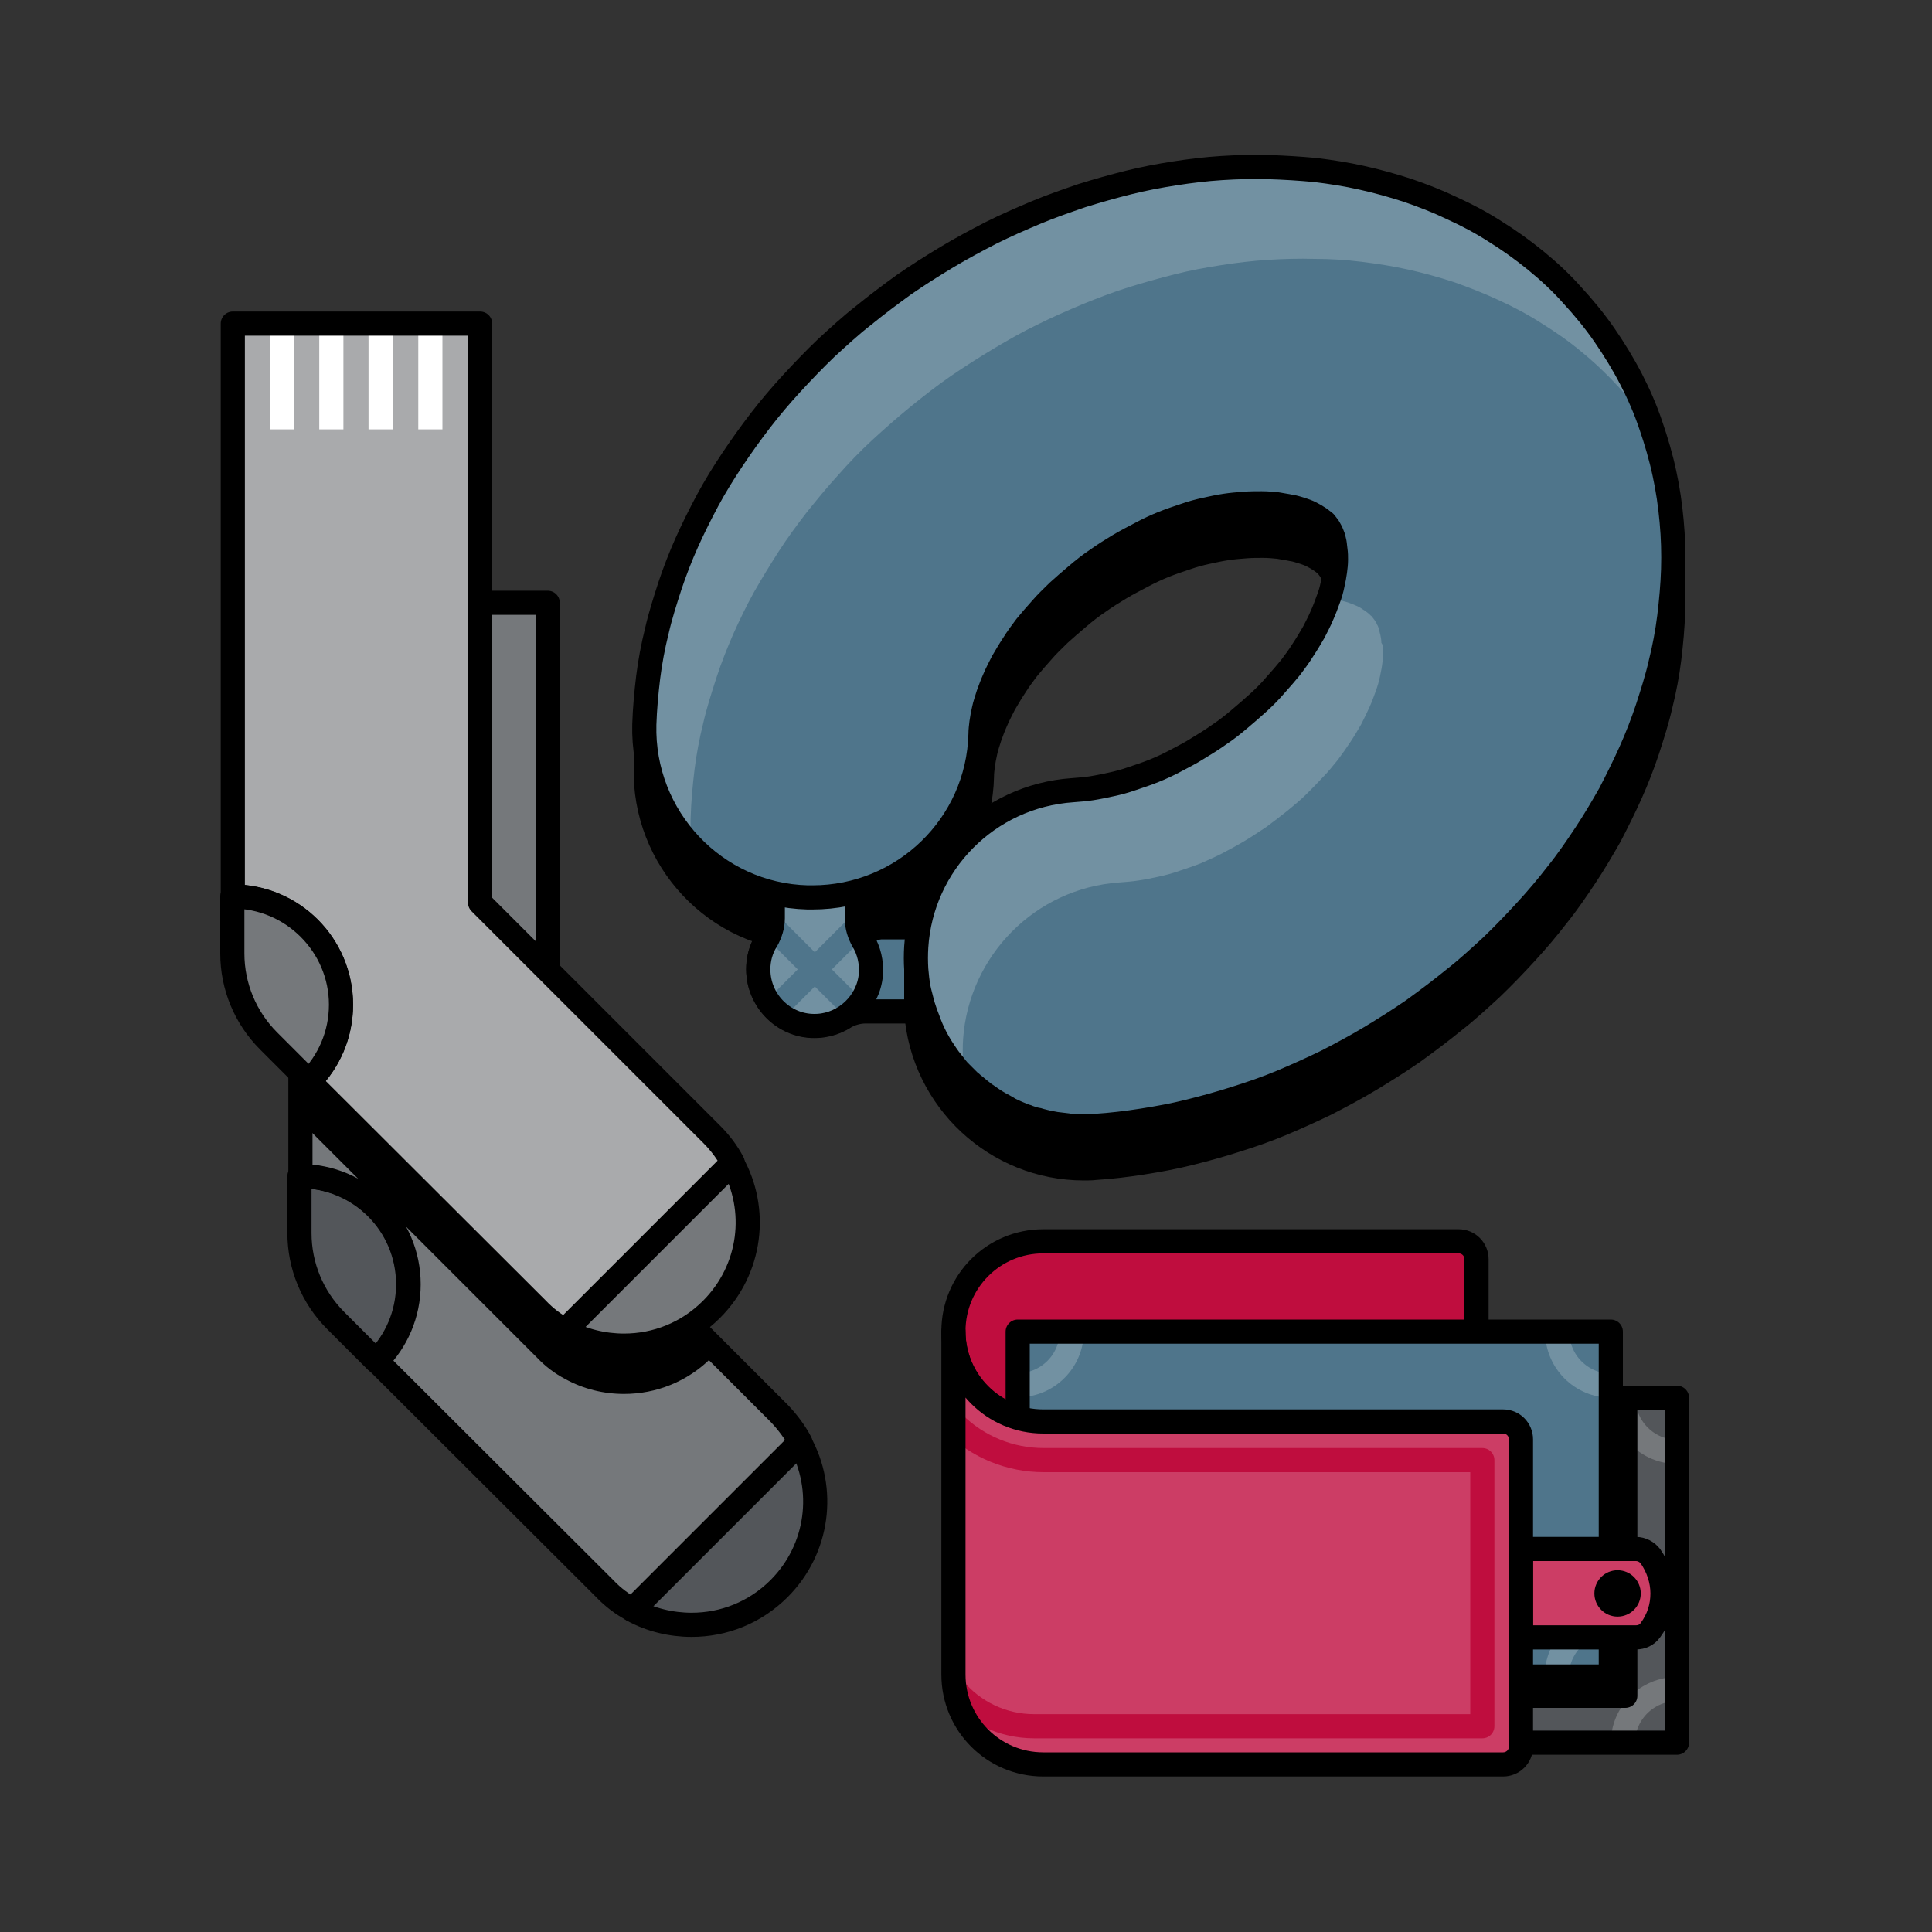 <?xml version="1.0" encoding="utf-8"?>
<!-- Generator: Adobe Illustrator 24.3.0, SVG Export Plug-In . SVG Version: 6.00 Build 0)  -->
<svg version="1.1" id="Layer_1" xmlns="http://www.w3.org/2000/svg" xmlns:xlink="http://www.w3.org/1999/xlink" x="0px" y="0px"
	 viewBox="0 0 400 400" style="enable-background:new 0 0 400 400;" xml:space="preserve">
<rect x="0" y="0" width="400" height="400" fill="#333333" stroke="none"/>
<style type="text/css">
	.st0{fill:#53565A;}
	.st1{stroke:#000000;stroke-width:5;stroke-linejoin:round;stroke-miterlimit:10;}
	.st2{fill:#53565A;stroke:#000000;stroke-width:5;stroke-linejoin:round;stroke-miterlimit:10;}
	.st3{fill:#FFFFFF;stroke:#000000;stroke-width:5;stroke-linejoin:round;stroke-miterlimit:10;}
	.st4{fill:#4F758B;}
	.st5{fill:none;stroke:#000000;stroke-width:5;stroke-linejoin:round;stroke-miterlimit:10;}
	.st6{fill:#7291A2;}
	.st7{fill:#FFFFFF;}
	.st8{clip-path:url(#SVGID_4_);}
	.st9{fill:none;stroke:#4F758B;stroke-width:5;stroke-linejoin:round;stroke-miterlimit:10;}
	.st10{clip-path:url(#SVGID_6_);}
	.st11{fill:none;stroke:#FFFFFF;stroke-width:5;stroke-linejoin:round;stroke-miterlimit:10;}
	.st12{opacity:0.75;fill:#4F758B;}
	.st13{opacity:0.75;fill:#53565A;}
	.st14{fill:none;stroke:#A9AAAC;stroke-width:5;stroke-linejoin:round;stroke-miterlimit:10;}
	.st15{fill:#CC3D65;}
	.st16{fill:#BF0D3E;}
	.st17{fill:#75787B;}
	.st18{fill:#A9AAAC;}
	.st19{fill:#4F758B;stroke:#000000;stroke-width:5;stroke-linejoin:round;stroke-miterlimit:10;}
	.st20{fill:#BF0D3E;stroke:#000000;stroke-width:5;stroke-linejoin:round;stroke-miterlimit:10;}
	.st21{opacity:0.8;}
	.st22{opacity:0.8;fill:#75787B;}
	.st23{fill:none;}
	.st24{opacity:0.8;fill:#BF0D3E;}
	.st25{fill:none;stroke:#75787B;stroke-width:5;stroke-linejoin:round;stroke-miterlimit:10;}
	.st26{fill:none;stroke:#7291A2;stroke-width:5;stroke-linejoin:round;stroke-miterlimit:10;}
	.st27{fill:none;stroke:#BF0D3E;stroke-width:5;stroke-linejoin:round;stroke-miterlimit:10;}
</style>
<path class="st0" d="M84.5,265.9c0,6.2-2.5,11.8-6.6,15.9l-8.4-8.4c-4.8-4.8-7.5-11.3-7.5-18.1v-11.8
	C74.5,243.5,84.5,253.5,84.5,265.9z"/>
<g>
	<path class="st20" d="M305.7,275.7v-15c0-2-1.6-3.7-3.7-3.7h-86c-10.3,0-18.6,8.3-18.6,18.6v0c0,10.3,8.3,18.6,18.6,18.6h89.7"/>
	<polyline class="st0" points="333.5,289.4 347.2,289.4 347.2,360.8 273.6,360.8 	"/>
	<path class="st25" d="M336.1,289.4c0,6.2,5,11.2,11.2,11.2"/>
	<path class="st25" d="M347.2,349.7c-6.2,0-11.2,5-11.2,11.2"/>
	<polyline class="st5" points="333.5,289.4 347.2,289.4 347.2,360.8 273.6,360.8 	"/>
	<polyline class="st4" points="314.9,347.1 333.5,347.1 333.5,275.7 210.7,275.7 210.7,293.5 	"/>
	<path class="st26" d="M210.7,286.8c6.2,0,11.2-5,11.2-11.2"/>
	<path class="st26" d="M322.4,275.7c0,6.2,5,11.2,11.2,11.2"/>
	<path class="st26" d="M333.5,335.9c-6.2,0-11.2,5-11.2,11.2"/>
	<polyline class="st5" points="314.9,347.1 333.5,347.1 333.5,275.7 210.7,275.7 210.7,293.5 	"/>
	<polyline class="st5" points="314.9,351.1 336.5,351.1 336.5,289.4 	"/>
	<g>
		<path class="st15" d="M344.2,329.9c0,2.7-0.8,5.3-2.5,7.6c-0.7,1-1.8,1.5-3,1.5h-23.8v-18.3h23.8c1.2,0,2.3,0.6,3,1.5
			C343.3,324.5,344.2,327.2,344.2,329.9z"/>
	</g>
	<g>
		<path class="st5" d="M344.2,329.9c0,2.7-0.8,5.3-2.5,7.6c-0.7,1-1.8,1.5-3,1.5h-23.8v-18.3h23.8c1.2,0,2.3,0.6,3,1.5
			C343.3,324.5,344.2,327.2,344.2,329.9z"/>
	</g>
	<circle cx="334.9" cy="329.9" r="4.8"/>
	<g>
		<path class="st15" d="M197.4,346.7c0,10.3,8.3,18.6,18.6,18.6h95.2c2,0,3.7-1.6,3.7-3.7V298c0-2-1.6-3.7-3.7-3.7h-95.2
			c-10.3,0-18.6-8.3-18.6-18.6V346.7z"/>
	</g>
	<g>
		<path class="st27" d="M197.4,349.5c4.1,5,10.2,7.9,16.7,7.9h92.8v-55.1h-90.8c-7,0-13.6-2.7-18.6-7.6"/>
	</g>
	<g>
		<path class="st5" d="M197.4,346.7c0,10.3,8.3,18.6,18.6,18.6h95.2c2,0,3.7-1.6,3.7-3.7V298c0-2-1.6-3.7-3.7-3.7h-95.2
			c-10.3,0-18.6-8.3-18.6-18.6V346.7z"/>
	</g>
</g>
<g>
	<g>
		<path class="st4" d="M194.7,192v17.4h-15.5c-1.6,0-3.2,0.5-4.6,1.3c-2,1.2-4.4,1.8-7,1.6c-5.7-0.5-10.3-5.3-10.6-11
			c-0.4-6.7,5-12.3,11.7-12.3c2.2,0,4.3,0.6,6,1.7c1.4,0.8,3,1.3,4.6,1.3H194.7z"/>
	</g>
	<g>
		<path class="st5" d="M194.7,192v17.4h-15.5c-1.6,0-3.2,0.5-4.6,1.3c-2,1.2-4.4,1.8-7,1.6c-5.7-0.5-10.3-5.3-10.6-11
			c-0.4-6.7,5-12.3,11.7-12.3c2.2,0,4.3,0.6,6,1.7c1.4,0.8,3,1.3,4.6,1.3H194.7z"/>
	</g>
	<path class="st1" d="M276.9,115.9c0,0.8-0.1,1.6-0.2,2.4c-0.1,0.6-0.2,1.2-0.3,1.9c0-0.1-0.1-0.2-0.1-0.3c-0.1-0.3-0.3-0.7-0.4-1
		c-0.2-0.3-0.3-0.6-0.5-0.9c-0.2-0.3-0.4-0.5-0.6-0.8c-0.2-0.3-0.5-0.5-0.8-0.7c-0.3-0.3-0.7-0.5-1-0.7c-0.4-0.3-0.9-0.5-1.4-0.8
		c-0.6-0.3-1.2-0.5-1.8-0.7c-0.7-0.2-1.5-0.5-2.3-0.6c-0.9-0.2-1.8-0.3-2.8-0.5c-1-0.1-2.1-0.2-3.2-0.2c-1.1,0-2.4,0-3.6,0.1
		c-1.3,0.1-2.6,0.2-3.9,0.4c-1.4,0.2-2.7,0.5-4.1,0.8c-1.4,0.3-2.9,0.7-4.3,1.2c-1.5,0.5-3,1-4.5,1.6c-1.5,0.6-3,1.3-4.5,2.1
		c-1.5,0.8-3.1,1.6-4.6,2.5c-1.5,0.9-3.1,1.9-4.5,2.9c-1.5,1-2.9,2.1-4.3,3.3c-1.3,1.1-2.7,2.3-3.9,3.4c-1.2,1.2-2.4,2.3-3.5,3.6
		c-1.1,1.2-2.1,2.4-3.1,3.6c-0.9,1.2-1.8,2.4-2.6,3.7c-0.8,1.2-1.5,2.4-2.2,3.6c-0.6,1.2-1.2,2.3-1.7,3.5c-0.5,1.1-0.9,2.2-1.3,3.3
		c-0.3,1-0.7,2.1-0.9,3.1c-0.2,0.9-0.4,1.9-0.5,2.7c-0.1,0.8-0.2,1.6-0.2,2.4c-0.1,4.5-1.1,8.8-2.8,12.7c-3.3,3.2-6,7-7.8,11.3
		c-6.3,6.1-14.8,9.8-24.2,9.8c-0.3,0-0.7,0-1,0c-19.2-0.5-34.3-16.6-33.8-35.8v-6.6c0.6,18.3,15.3,33.2,33.8,33.7c0.3,0,0.7,0,1,0
		c18.8,0,34.2-14.9,34.8-33.8c0-0.8,0.1-1.6,0.2-2.4c0.1-0.9,0.3-1.8,0.5-2.7c0.2-1,0.5-2,0.9-3.1c0.4-1.1,0.8-2.2,1.3-3.3
		c0.5-1.2,1.1-2.3,1.7-3.5c0.7-1.2,1.4-2.4,2.2-3.6c0.8-1.2,1.7-2.5,2.6-3.7c1-1.2,2-2.5,3.1-3.6c1.1-1.2,2.3-2.4,3.5-3.6
		c1.2-1.2,2.5-2.3,3.9-3.4c1.4-1.1,2.8-2.2,4.3-3.3c1.5-1,3-2,4.5-2.9c1.5-0.9,3-1.7,4.6-2.5c1.5-0.7,3-1.4,4.5-2.1
		c1.5-0.6,3-1.2,4.5-1.6c1.4-0.5,2.9-0.9,4.3-1.2c1.4-0.3,2.8-0.6,4.1-0.8c1.3-0.2,2.6-0.3,3.9-0.4c1.2-0.1,2.4-0.1,3.6-0.1
		c1.1,0,2.2,0.1,3.2,0.2c1,0.1,1.9,0.3,2.8,0.5c0.8,0.2,1.6,0.4,2.3,0.6c0.7,0.2,1.3,0.5,1.8,0.7c0.5,0.2,1,0.5,1.4,0.8
		c0.4,0.2,0.7,0.5,1,0.7c0.3,0.2,0.5,0.5,0.8,0.7c0.2,0.3,0.4,0.5,0.6,0.8c0.2,0.3,0.4,0.6,0.5,0.9c0.2,0.3,0.3,0.6,0.4,1
		c0.1,0.4,0.3,0.8,0.3,1.2c0.1,0.5,0.2,1,0.2,1.6C276.9,114.6,276.9,115.2,276.9,115.9z"/>
	<path class="st1" d="M346.4,117.9v8.7c-0.1,3.2-0.4,6.5-0.8,9.8c-0.4,3.2-1,6.4-1.8,9.6c-0.7,3.1-1.7,6.2-2.7,9.3
		c-1,3-2.2,6.1-3.5,9c-1.3,2.9-2.8,5.9-4.3,8.8c-1.6,2.8-3.3,5.7-5.1,8.4c-1.8,2.7-3.7,5.5-5.8,8.1c-2,2.6-4.2,5.2-6.5,7.7
		c-2.3,2.5-4.7,5-7.1,7.3c-2.5,2.3-5.1,4.7-7.8,6.8c-2.7,2.2-5.5,4.3-8.4,6.4c-2.9,2-5.9,3.9-8.9,5.7c-3,1.8-6,3.4-9.1,5
		c-3.1,1.5-6.2,2.9-9.3,4.2c-3.1,1.3-6.3,2.4-9.5,3.4c-3.1,1-6.4,1.9-9.6,2.7c-3.2,0.8-6.5,1.4-9.7,1.9c-3.2,0.5-6.5,0.9-9.7,1.1
		c-0.8,0.1-1.6,0.1-2.4,0.1c-18.1,0-33.4-14.1-34.7-32.4v-8.7c0,0.7,0.1,1.3,0.2,2c0.1,0.8,0.2,1.6,0.4,2.4c0.1,0.3,0.1,0.5,0.2,0.8
		c0.2,0.8,0.4,1.5,0.6,2.3c0.3,1.1,0.7,2.1,1.1,3.1c0.1,0.3,0.2,0.5,0.3,0.8c1,2.3,2.2,4.4,3.5,6.4l0.5,0.7c0.5,0.7,1,1.3,1.5,1.9
		c0.2,0.2,0.3,0.4,0.5,0.6c0.1,0.2,0.3,0.3,0.5,0.5c0.6,0.6,1.2,1.2,1.8,1.8c0.2,0.2,0.4,0.4,0.6,0.5c0.6,0.6,1.3,1.1,2,1.6
		c0.4,0.3,0.7,0.6,1.1,0.8c1.1,0.8,2.2,1.5,3.4,2.1c0.2,0.1,0.5,0.3,0.7,0.4c0.2,0.1,0.5,0.2,0.7,0.4c1,0.5,2,0.9,3,1.3
		c0.2,0.1,0.4,0.2,0.6,0.2c0.3,0.1,0.6,0.2,0.9,0.3c0.2,0.1,0.5,0.2,0.7,0.2c0.3,0.1,0.6,0.2,0.9,0.2c0.3,0.1,0.5,0.1,0.8,0.2
		c0.3,0.1,0.5,0.1,0.8,0.2c0.5,0.1,1.1,0.2,1.6,0.3c0.8,0.1,1.6,0.3,2.5,0.3c0.3,0,0.6,0.1,0.8,0.1c0,0,0.1,0,0.1,0
		c0.5,0,1,0.1,1.5,0.1c0.3,0,0.6,0,0.9,0c0.8,0,1.6,0,2.4-0.1c3.2-0.2,6.5-0.6,9.7-1.1c3.2-0.5,6.4-1.1,9.7-1.9
		c3.2-0.8,6.4-1.7,9.6-2.7c3.1-1,6.3-2.2,9.5-3.4c3.1-1.3,6.2-2.7,9.3-4.2c3.1-1.5,6.1-3.2,9.1-5c3-1.8,6-3.7,8.9-5.7
		c2.9-2,5.7-4.2,8.4-6.4c2.7-2.2,5.3-4.5,7.8-6.8c2.5-2.3,4.9-4.8,7.1-7.3c2.3-2.5,4.4-5.1,6.5-7.7c2-2.6,4-5.3,5.8-8.1
		c1.8-2.7,3.5-5.6,5.1-8.4c1.6-2.9,3-5.8,4.3-8.8c1.3-3,2.5-6,3.5-9c1.1-3.1,2-6.2,2.7-9.3c0.8-3.2,1.4-6.4,1.8-9.6
		C346.1,124.4,346.4,121.1,346.4,117.9z"/>
	<path class="st3" d="M191.2,208.2c-0.2-0.7-0.4-1.5-0.6-2.3c-0.1-0.3-0.1-0.5-0.2-0.8"/>
	<g>
		<path class="st6" d="M160,174.7h17.4v15.5c0,1.6,0.5,3.2,1.3,4.6c1.2,2,1.8,4.4,1.6,7c-0.5,5.7-5.3,10.3-11,10.6
			c-6.7,0.4-12.3-5-12.3-11.7c0-2.2,0.6-4.3,1.7-6c0.8-1.4,1.3-3,1.3-4.6V174.7z"/>
	</g>
	<line class="st9" x1="176.8" y1="208.8" x2="160.6" y2="192.6"/>
	<line class="st9" x1="176.8" y1="192.6" x2="160.6" y2="208.8"/>
	<g>
		<path class="st5" d="M160,174.7h17.4v15.5c0,1.6,0.5,3.2,1.3,4.6c1.2,2,1.8,4.4,1.6,7c-0.5,5.7-5.3,10.3-11,10.6
			c-6.7,0.4-12.3-5-12.3-11.7c0-2.2,0.6-4.3,1.7-6c0.8-1.4,1.3-3,1.3-4.6V174.7z"/>
	</g>
	<g>
		<path class="st4" d="M346.4,117.9c-0.1,3.2-0.4,6.5-0.8,9.8c-0.4,3.2-1,6.4-1.8,9.6c-0.7,3.1-1.7,6.2-2.7,9.3c-1,3-2.2,6.1-3.5,9
			c-1.3,2.9-2.8,5.9-4.3,8.8c-1.6,2.8-3.3,5.7-5.1,8.4c-1.8,2.7-3.7,5.5-5.8,8.1c-2,2.6-4.2,5.2-6.5,7.7c-2.3,2.5-4.7,5-7.1,7.3
			c-2.5,2.3-5.1,4.7-7.8,6.8c-2.7,2.2-5.5,4.3-8.4,6.4c-2.9,2-5.9,3.9-8.9,5.7c-3,1.8-6,3.4-9.1,5c-3.1,1.5-6.2,2.9-9.3,4.2
			c-3.1,1.3-6.3,2.4-9.5,3.4c-3.1,1-6.4,1.9-9.6,2.7c-3.2,0.8-6.5,1.4-9.7,1.9c-3.2,0.5-6.5,0.9-9.7,1.1c-0.8,0.1-1.6,0.1-2.4,0.1
			c-0.3,0-0.6,0-0.9,0c-0.5,0-1,0-1.5-0.1c0,0-0.1,0-0.1,0c-0.3,0-0.6,0-0.8-0.1c-0.8-0.1-1.7-0.2-2.5-0.3c-0.5-0.1-1.1-0.2-1.6-0.3
			c-0.3-0.1-0.5-0.1-0.8-0.2c-0.3-0.1-0.5-0.1-0.8-0.2c-0.3-0.1-0.6-0.2-0.9-0.2c-0.2-0.1-0.5-0.1-0.7-0.2c-0.3-0.1-0.6-0.2-0.9-0.3
			c-0.2-0.1-0.4-0.2-0.6-0.2c-1-0.4-2-0.8-3-1.3c-0.2-0.1-0.5-0.2-0.7-0.4c-0.2-0.1-0.5-0.3-0.7-0.4c-1.2-0.6-2.3-1.3-3.4-2.1
			c-0.4-0.3-0.8-0.5-1.1-0.8c-0.7-0.5-1.3-1.1-2-1.6c-0.2-0.2-0.4-0.4-0.6-0.5c-0.6-0.6-1.2-1.2-1.8-1.8c-0.2-0.2-0.3-0.3-0.5-0.5
			c-0.2-0.2-0.3-0.4-0.5-0.6c-0.5-0.6-1-1.3-1.5-1.9l-0.5-0.7c-1.4-2-2.6-4.1-3.5-6.4c-0.1-0.3-0.2-0.5-0.3-0.8
			c-0.4-1-0.8-2.1-1.1-3.1c-0.2-0.7-0.4-1.5-0.6-2.3c-0.1-0.3-0.1-0.5-0.2-0.8c-0.2-0.8-0.3-1.6-0.4-2.4c-0.1-0.7-0.1-1.3-0.2-2
			c-0.1-1.6-0.1-3.1,0-4.7c1.1-17.1,14.7-31.2,32.4-32.4c1.3-0.1,2.6-0.2,3.9-0.4c1.3-0.2,2.7-0.5,4.1-0.8c1.4-0.3,2.9-0.7,4.3-1.2
			c1.5-0.5,3-1,4.5-1.6c1.5-0.6,3-1.3,4.5-2.1c1.5-0.8,3.1-1.6,4.5-2.5c1.5-0.9,3.1-1.9,4.5-2.9c1.5-1,2.9-2.1,4.3-3.3
			c1.3-1.1,2.7-2.3,3.9-3.4c1.2-1.1,2.4-2.3,3.5-3.6c1.1-1.2,2.1-2.4,3.1-3.6c0.9-1.2,1.8-2.4,2.6-3.7c0.8-1.2,1.5-2.4,2.2-3.6
			c0.6-1.2,1.2-2.3,1.7-3.5c0.5-1.1,0.9-2.2,1.3-3.3c0.4-1,0.7-2.1,0.9-3.1c0.2-0.9,0.4-1.9,0.5-2.7c0.1-0.8,0.2-1.6,0.2-2.4
			c0-0.7,0-1.3-0.1-2c-0.1-0.6-0.1-1.1-0.2-1.6c-0.1-0.4-0.2-0.9-0.3-1.2c-0.1-0.3-0.3-0.7-0.4-1c-0.2-0.3-0.3-0.6-0.5-0.9
			c-0.2-0.3-0.4-0.5-0.6-0.8c-0.2-0.3-0.5-0.5-0.8-0.7c-0.3-0.3-0.7-0.5-1-0.7c-0.4-0.3-0.9-0.5-1.4-0.8c-0.6-0.3-1.2-0.5-1.8-0.7
			c-0.7-0.2-1.5-0.5-2.3-0.6c-0.9-0.2-1.8-0.3-2.8-0.5c-1-0.1-2.1-0.2-3.2-0.2c-1.1,0-2.4,0-3.6,0.1c-1.3,0.1-2.6,0.2-3.9,0.4
			c-1.4,0.2-2.7,0.5-4.1,0.8c-1.4,0.3-2.9,0.7-4.3,1.2c-1.5,0.5-3,1-4.5,1.6c-1.5,0.6-3,1.3-4.5,2.1c-1.5,0.8-3.1,1.6-4.6,2.5
			c-1.5,0.9-3.1,1.9-4.5,2.9c-1.5,1-2.9,2.1-4.3,3.3c-1.3,1.1-2.7,2.3-3.9,3.4c-1.2,1.2-2.4,2.3-3.5,3.6c-1.1,1.2-2.1,2.4-3.1,3.6
			c-0.9,1.2-1.8,2.4-2.6,3.7c-0.8,1.2-1.5,2.4-2.2,3.6c-0.6,1.2-1.2,2.3-1.7,3.5c-0.5,1.1-0.9,2.2-1.3,3.3c-0.3,1-0.7,2.1-0.9,3.1
			c-0.2,0.9-0.4,1.9-0.5,2.7c-0.1,0.8-0.2,1.6-0.2,2.4c-0.5,18.9-16,33.8-34.8,33.8c-0.3,0-0.7,0-1,0c-19.2-0.5-34.3-16.6-33.8-35.8
			c0.1-3.2,0.4-6.5,0.8-9.8c0.4-3.2,1-6.4,1.8-9.6c0.7-3.1,1.7-6.2,2.7-9.3c1-3,2.2-6.1,3.5-9c1.3-2.9,2.8-5.9,4.3-8.7
			c1.5-2.8,3.3-5.7,5.1-8.4c1.8-2.7,3.8-5.5,5.8-8.1c2-2.6,4.2-5.2,6.5-7.7c2.3-2.5,4.7-5,7.1-7.3c2.5-2.3,5.1-4.7,7.8-6.8
			c2.7-2.2,5.5-4.3,8.4-6.4c2.9-2,5.9-3.9,8.9-5.7c3-1.8,6-3.4,9.1-5c3-1.5,6.2-2.9,9.3-4.2c3.1-1.3,6.3-2.4,9.5-3.5
			c3.2-1,6.4-1.9,9.6-2.7c3.2-0.8,6.4-1.4,9.6-1.9c3.2-0.5,6.5-0.9,9.7-1.1c3.2-0.2,6.5-0.3,9.7-0.2c3.3,0.1,6.5,0.3,9.7,0.6
			c3.3,0.4,6.5,0.9,9.6,1.6c3.2,0.7,6.4,1.6,9.5,2.6c3.2,1.1,6.3,2.3,9.2,3.7c3.1,1.4,6.1,3,8.9,4.8c2.9,1.8,5.7,3.8,8.4,6
			c2.7,2.2,5.3,4.6,7.6,7.2c2.4,2.6,4.7,5.4,6.7,8.3c2,2.9,3.9,6,5.5,9.1c1.6,3.1,3,6.3,4.1,9.6c1.1,3.2,2.1,6.6,2.8,9.9
			c0.7,3.2,1.2,6.6,1.5,10C346.4,111.2,346.5,114.6,346.4,117.9z"/>
	</g>
	<path class="st6" d="M286.4,134.9c0,0.8-0.1,1.6-0.2,2.4c-0.1,0.9-0.3,1.8-0.5,2.8c-0.2,1-0.5,2-0.9,3.1c-0.4,1.1-0.8,2.2-1.3,3.3
		c-0.5,1.1-1.1,2.3-1.7,3.5c-0.7,1.2-1.4,2.4-2.2,3.6c-0.8,1.2-1.7,2.5-2.6,3.7c-1,1.2-2,2.5-3.1,3.6c-1.1,1.2-2.3,2.4-3.5,3.6
		c-1.2,1.2-2.6,2.3-3.9,3.4c-1.4,1.1-2.8,2.2-4.3,3.3c-1.5,1-3,2-4.5,2.9c-1.5,0.9-3,1.7-4.5,2.5c-1.5,0.8-3,1.4-4.5,2.1
		c-1.5,0.6-3,1.1-4.5,1.6c-1.4,0.5-2.9,0.9-4.3,1.2c-1.4,0.3-2.8,0.6-4.2,0.8c-1.3,0.2-2.6,0.3-3.9,0.4
		c-17.6,1.2-31.2,15.3-32.4,32.4c-0.1,1.5-0.1,3.1,0,4.6c0,0.7,0.1,1.3,0.2,2c0,0.3,0.1,0.6,0.1,1c-0.2-0.2-0.4-0.4-0.6-0.6
		c-0.2-0.2-0.3-0.3-0.5-0.5c-0.2-0.2-0.3-0.4-0.5-0.6c-0.5-0.6-1-1.2-1.5-1.9l-0.5-0.6c-1.4-2-2.6-4.1-3.6-6.4
		c-0.1-0.2-0.2-0.5-0.3-0.8c-0.4-1-0.8-2.1-1.1-3.1c-0.2-0.8-0.4-1.5-0.6-2.3c-0.1-0.3-0.1-0.5-0.2-0.8c-0.2-0.8-0.3-1.6-0.4-2.4
		c-0.1-0.7-0.1-1.3-0.2-2c-0.1-1.6-0.1-3.1,0-4.6c1.1-17.1,14.7-31.2,32.4-32.4c1.2-0.1,2.6-0.2,3.9-0.4c1.4-0.2,2.7-0.5,4.2-0.8
		c1.4-0.3,2.9-0.8,4.3-1.2c1.5-0.5,3-1,4.5-1.6c1.5-0.6,3-1.3,4.5-2.1c1.5-0.8,3.1-1.6,4.5-2.5c1.5-0.9,3.1-1.9,4.5-2.9
		c1.5-1,2.9-2.1,4.3-3.3c1.3-1.1,2.7-2.3,3.9-3.4c1.2-1.2,2.4-2.4,3.5-3.6c1.1-1.2,2.1-2.4,3.1-3.6c0.9-1.2,1.8-2.4,2.6-3.7
		c0.8-1.2,1.5-2.4,2.2-3.6c0.6-1.2,1.2-2.3,1.7-3.5c0.5-1.1,0.9-2.2,1.3-3.3c0.1-0.2,0.1-0.3,0.2-0.4c0.5,0.1,0.9,0.2,1.4,0.3
		c0.8,0.2,1.6,0.4,2.3,0.6c0.6,0.2,1.3,0.5,1.8,0.7c0.5,0.2,1,0.5,1.4,0.8c0.4,0.2,0.7,0.5,1,0.7c0.3,0.2,0.5,0.5,0.8,0.7
		c0.2,0.3,0.4,0.5,0.6,0.8c0.2,0.3,0.4,0.6,0.5,0.9c0.2,0.3,0.3,0.6,0.4,1c0.1,0.4,0.2,0.8,0.3,1.2c0.1,0.5,0.2,1,0.2,1.6
		C286.4,133.6,286.4,134.3,286.4,134.9z"/>
	<path class="st6" d="M342.2,89c-0.1-0.2-0.3-0.4-0.4-0.6c-2-2.9-4.3-5.7-6.7-8.3c-2.4-2.6-4.9-5-7.6-7.2c-2.6-2.2-5.5-4.2-8.4-6
		c-2.8-1.8-5.8-3.4-8.9-4.8c-3-1.4-6.1-2.6-9.2-3.7c-3.1-1-6.3-1.9-9.5-2.6c-3.1-0.7-6.4-1.2-9.6-1.6c-3.2-0.4-6.4-0.6-9.7-0.6
		c-3.2-0.1-6.5,0-9.7,0.2c-3.2,0.2-6.5,0.6-9.7,1.1c-3.2,0.5-6.5,1.1-9.6,1.9c-3.2,0.8-6.4,1.7-9.6,2.7c-3.2,1-6.3,2.2-9.5,3.5
		c-3.1,1.3-6.3,2.7-9.3,4.2c-3.1,1.5-6.1,3.2-9.1,5c-3,1.8-6,3.7-8.9,5.7c-2.9,2-5.7,4.2-8.4,6.4c-2.7,2.2-5.3,4.5-7.8,6.8
		c-2.5,2.3-4.9,4.8-7.1,7.3c-2.3,2.5-4.4,5.1-6.5,7.7c-2,2.6-4,5.3-5.8,8.1c-1.8,2.8-3.5,5.6-5.1,8.4c-1.6,2.9-3,5.8-4.3,8.7
		c-1.3,3-2.5,6-3.5,9.1c-1,3.1-2,6.2-2.7,9.3c-0.8,3.2-1.4,6.4-1.8,9.6c-0.4,3.3-0.7,6.6-0.8,9.8c-0.1,2.1,0.1,4.2,0.4,6.3
		c-6.4-6.5-10.2-15.5-9.9-25.3c0.1-3.2,0.4-6.5,0.8-9.8c0.4-3.2,1-6.4,1.8-9.6c0.8-3.1,1.7-6.2,2.7-9.3c1-3,2.2-6.1,3.5-9.1
		c1.3-2.9,2.8-5.9,4.3-8.7c1.5-2.8,3.2-5.7,5.1-8.4c1.8-2.8,3.8-5.5,5.8-8.1c2-2.6,4.2-5.2,6.5-7.7c2.3-2.5,4.7-5,7.1-7.3
		c2.5-2.4,5.1-4.7,7.8-6.8c2.7-2.2,5.5-4.4,8.4-6.4c2.9-2,5.9-4,8.9-5.7c3-1.8,6-3.4,9.1-5c3-1.5,6.2-2.9,9.3-4.2
		c3.1-1.3,6.3-2.4,9.5-3.5c3.2-1,6.4-1.9,9.6-2.7c3.2-0.8,6.4-1.4,9.6-1.9c3.2-0.5,6.5-0.8,9.7-1.1c3.2-0.2,6.5-0.3,9.7-0.2
		c3.3,0.1,6.5,0.3,9.7,0.6c3.3,0.4,6.5,0.9,9.6,1.6c3.2,0.7,6.4,1.6,9.5,2.6c3.2,1,6.3,2.3,9.2,3.7c3.1,1.4,6.1,3,8.9,4.8
		c2.9,1.8,5.7,3.8,8.4,6c2.7,2.2,5.3,4.6,7.6,7.2c2.4,2.6,4.7,5.4,6.7,8.3c2,2.9,3.9,5.9,5.5,9.1c1.6,3.1,3,6.3,4.1,9.6
		C342,88.4,342.1,88.7,342.2,89z"/>
	<g>
		<path class="st5" d="M346.4,117.9c-0.1,3.2-0.4,6.5-0.8,9.8c-0.4,3.2-1,6.4-1.8,9.6c-0.7,3.1-1.7,6.2-2.7,9.3c-1,3-2.2,6.1-3.5,9
			c-1.3,2.9-2.8,5.9-4.3,8.8c-1.6,2.8-3.3,5.7-5.1,8.4c-1.8,2.7-3.7,5.5-5.8,8.1c-2,2.6-4.2,5.2-6.5,7.7c-2.3,2.5-4.7,5-7.1,7.3
			c-2.5,2.3-5.1,4.7-7.8,6.8c-2.7,2.2-5.5,4.3-8.4,6.4c-2.9,2-5.9,3.9-8.9,5.7c-3,1.8-6,3.4-9.1,5c-3.1,1.5-6.2,2.9-9.3,4.2
			c-3.1,1.3-6.3,2.4-9.5,3.4c-3.1,1-6.4,1.9-9.6,2.7c-3.2,0.8-6.5,1.4-9.7,1.9c-3.2,0.5-6.5,0.9-9.7,1.1c-0.8,0.1-1.6,0.1-2.4,0.1
			c-0.3,0-0.6,0-0.9,0c-0.5,0-1,0-1.5-0.1c0,0-0.1,0-0.1,0c-0.3,0-0.6,0-0.8-0.1c-0.8-0.1-1.7-0.2-2.5-0.3c-0.5-0.1-1.1-0.2-1.6-0.3
			c-0.3-0.1-0.5-0.1-0.8-0.2c-0.3-0.1-0.5-0.1-0.8-0.2c-0.3-0.1-0.6-0.2-0.9-0.2c-0.2-0.1-0.5-0.1-0.7-0.2c-0.3-0.1-0.6-0.2-0.9-0.3
			c-0.2-0.1-0.4-0.2-0.6-0.2c-1-0.4-2-0.8-3-1.3c-0.2-0.1-0.5-0.2-0.7-0.4c-0.2-0.1-0.5-0.3-0.7-0.4c-1.2-0.6-2.3-1.3-3.4-2.1
			c-0.4-0.3-0.8-0.5-1.1-0.8c-0.7-0.5-1.3-1.1-2-1.6c-0.2-0.2-0.4-0.4-0.6-0.5c-0.6-0.6-1.2-1.2-1.8-1.8c-0.2-0.2-0.3-0.3-0.5-0.5
			c-0.2-0.2-0.3-0.4-0.5-0.6c-0.5-0.6-1-1.3-1.5-1.9l-0.5-0.7c-1.4-2-2.6-4.1-3.5-6.4c-0.1-0.3-0.2-0.5-0.3-0.8
			c-0.4-1-0.8-2.1-1.1-3.1c-0.2-0.7-0.4-1.5-0.6-2.3c-0.1-0.3-0.1-0.5-0.2-0.8c-0.2-0.8-0.3-1.6-0.4-2.4c-0.1-0.7-0.1-1.3-0.2-2
			c-0.1-1.6-0.1-3.1,0-4.7c1.1-17.1,14.7-31.2,32.4-32.4c1.3-0.1,2.6-0.2,3.9-0.4c1.3-0.2,2.7-0.5,4.1-0.8c1.4-0.3,2.9-0.7,4.3-1.2
			c1.5-0.5,3-1,4.5-1.6c1.5-0.6,3-1.3,4.5-2.1c1.5-0.8,3.1-1.6,4.5-2.5c1.5-0.9,3.1-1.9,4.5-2.9c1.5-1,2.9-2.1,4.3-3.3
			c1.3-1.1,2.7-2.3,3.9-3.4c1.2-1.1,2.4-2.3,3.5-3.6c1.1-1.2,2.1-2.4,3.1-3.6c0.9-1.2,1.8-2.4,2.6-3.7c0.8-1.2,1.5-2.4,2.2-3.6
			c0.6-1.2,1.2-2.3,1.7-3.5c0.5-1.1,0.9-2.2,1.3-3.3c0.4-1,0.7-2.1,0.9-3.1c0.2-0.9,0.4-1.9,0.5-2.7c0.1-0.8,0.2-1.6,0.2-2.4
			c0-0.7,0-1.3-0.1-2c-0.1-0.6-0.1-1.1-0.2-1.6c-0.1-0.4-0.2-0.9-0.3-1.2c-0.1-0.3-0.3-0.7-0.4-1c-0.2-0.3-0.3-0.6-0.5-0.9
			c-0.2-0.3-0.4-0.5-0.6-0.8c-0.2-0.3-0.5-0.5-0.8-0.7c-0.3-0.3-0.7-0.5-1-0.7c-0.4-0.3-0.9-0.5-1.4-0.8c-0.6-0.3-1.2-0.5-1.8-0.7
			c-0.7-0.2-1.5-0.5-2.3-0.6c-0.9-0.2-1.8-0.3-2.8-0.5c-1-0.1-2.1-0.2-3.2-0.2c-1.1,0-2.4,0-3.6,0.1c-1.3,0.1-2.6,0.2-3.9,0.4
			c-1.4,0.2-2.7,0.5-4.1,0.8c-1.4,0.3-2.9,0.7-4.3,1.2c-1.5,0.5-3,1-4.5,1.6c-1.5,0.6-3,1.3-4.5,2.1c-1.5,0.8-3.1,1.6-4.6,2.5
			c-1.5,0.9-3.1,1.9-4.5,2.9c-1.5,1-2.9,2.1-4.3,3.3c-1.3,1.1-2.7,2.3-3.9,3.4c-1.2,1.2-2.4,2.3-3.5,3.6c-1.1,1.2-2.1,2.4-3.1,3.6
			c-0.9,1.2-1.8,2.4-2.6,3.7c-0.8,1.2-1.5,2.4-2.2,3.6c-0.6,1.2-1.2,2.3-1.7,3.5c-0.5,1.1-0.9,2.2-1.3,3.3c-0.3,1-0.7,2.1-0.9,3.1
			c-0.2,0.9-0.4,1.9-0.5,2.7c-0.1,0.8-0.2,1.6-0.2,2.4c-0.5,18.9-16,33.8-34.8,33.8c-0.3,0-0.7,0-1,0c-19.2-0.5-34.3-16.6-33.8-35.8
			c0.1-3.2,0.4-6.5,0.8-9.8c0.4-3.2,1-6.4,1.8-9.6c0.7-3.1,1.7-6.2,2.7-9.3c1-3,2.2-6.1,3.5-9c1.3-2.9,2.8-5.9,4.3-8.7
			c1.5-2.8,3.3-5.7,5.1-8.4c1.8-2.7,3.8-5.5,5.8-8.1c2-2.6,4.2-5.2,6.5-7.7c2.3-2.5,4.7-5,7.1-7.3c2.5-2.3,5.1-4.7,7.8-6.8
			c2.7-2.2,5.5-4.3,8.4-6.4c2.9-2,5.9-3.9,8.9-5.7c3-1.8,6-3.4,9.1-5c3-1.5,6.2-2.9,9.3-4.2c3.1-1.3,6.3-2.4,9.5-3.5
			c3.2-1,6.4-1.9,9.6-2.7c3.2-0.8,6.4-1.4,9.6-1.9c3.2-0.5,6.5-0.9,9.7-1.1c3.2-0.2,6.5-0.3,9.7-0.2c3.3,0.1,6.5,0.3,9.7,0.6
			c3.3,0.4,6.5,0.9,9.6,1.6c3.2,0.7,6.4,1.6,9.5,2.6c3.2,1.1,6.3,2.3,9.2,3.7c3.1,1.4,6.1,3,8.9,4.8c2.9,1.8,5.7,3.8,8.4,6
			c2.7,2.2,5.3,4.6,7.6,7.2c2.4,2.6,4.7,5.4,6.7,8.3c2,2.9,3.9,6,5.5,9.1c1.6,3.1,3,6.3,4.1,9.6c1.1,3.2,2.1,6.6,2.8,9.9
			c0.7,3.2,1.2,6.6,1.5,10C346.4,111.2,346.5,114.6,346.4,117.9z"/>
	</g>
</g>
<g>
	<g>
		<g>
			<g>
				<path class="st5" d="M84.5,265.9c0,6.2-2.5,11.8-6.6,15.9l-8.4-8.4c-4.8-4.8-7.5-11.3-7.5-18.1v-11.8
					C74.5,243.5,84.5,253.5,84.5,265.9z"/>
				<g>
					<path class="st0" d="M161.3,328.9c-5,5-11.5,7.5-18.1,7.5c-4.2,0-8.5-1-12.3-3.1l34.7-34.7C171,308.3,169.5,320.7,161.3,328.9z
						"/>
					<path class="st17" d="M165.7,298.6L131,333.3c-2.1-1.1-4.1-2.6-5.8-4.4L78,281.8c4.1-4.1,6.6-9.7,6.6-15.9
						c0-12.4-10-22.4-22.4-22.4V124.8h51.2v119.9l48,48C163.1,294.5,164.6,296.5,165.7,298.6z"/>
					<g>
						<line class="st25" x1="72.3" y1="146.8" x2="72.3" y2="124.9"/>
						<line class="st25" x1="82.6" y1="146.8" x2="82.6" y2="124.9"/>
						<line class="st25" x1="92.8" y1="146.8" x2="92.8" y2="124.9"/>
						<line class="st25" x1="103.1" y1="146.8" x2="103.1" y2="124.9"/>
					</g>
					<path class="st5" d="M161.3,328.9c-5,5-11.5,7.5-18.1,7.5c-4.2,0-8.5-1-12.3-3.1l34.7-34.7C171,308.3,169.5,320.7,161.3,328.9z
						"/>
					<path class="st5" d="M165.7,298.6L131,333.3c-2.1-1.1-4.1-2.6-5.8-4.4L78,281.8c4.1-4.1,6.6-9.7,6.6-15.9
						c0-12.4-10-22.4-22.4-22.4V124.8h51.2v119.9l48,48C163.1,294.5,164.6,296.5,165.7,298.6z"/>
				</g>
			</g>
			<g>
				<g>
					<path class="st17" d="M147.3,271.1c-5,5-11.5,7.5-18.1,7.5c-4.2,0-8.5-1-12.3-3.1l34.7-34.7C157,250.4,155.6,262.8,147.3,271.1
						z"/>
					<path class="st5" d="M147.3,271.1c-5,5-11.5,7.5-18.1,7.5c-4.2,0-8.5-1-12.3-3.1l34.7-34.7C157,250.4,155.6,262.8,147.3,271.1z
						"/>
					<path class="st18" d="M151.7,240.7L117,275.4c-2.1-1.1-4.1-2.6-5.8-4.4L64,223.9c4.1-4.1,6.6-9.7,6.6-15.9
						c0-12.4-10-22.4-22.4-22.4V67h51.2v119.9l48,48C149.1,236.6,150.6,238.6,151.7,240.7z"/>
					<line class="st11" x1="58.4" y1="88.9" x2="58.4" y2="67"/>
					<line class="st11" x1="68.6" y1="88.9" x2="68.6" y2="67"/>
					<line class="st11" x1="78.8" y1="88.9" x2="78.8" y2="67"/>
					<line class="st11" x1="89.1" y1="88.9" x2="89.1" y2="67"/>
					<path class="st5" d="M151.7,240.7L117,275.4c-2.1-1.1-4.1-2.6-5.8-4.4L64,223.9c4.1-4.1,6.6-9.7,6.6-15.9
						c0-12.4-10-22.4-22.4-22.4V67h51.2v119.9l48,48C149.1,236.6,150.6,238.6,151.7,240.7z"/>
				</g>
				<path class="st17" d="M70.6,208c0,6.2-2.5,11.8-6.6,15.9l0,0l-8.4-8.4c-4.8-4.8-7.5-11.3-7.5-18.1v-11.8
					C60.5,185.6,70.6,195.7,70.6,208z"/>
				<path class="st5" d="M70.6,208c0,6.2-2.5,11.8-6.6,15.9l0,0l-8.4-8.4c-4.8-4.8-7.5-11.3-7.5-18.1v-11.8
					C60.5,185.6,70.6,195.7,70.6,208z"/>
			</g>
		</g>
	</g>
	<path d="M148.4,279.9c-0.3,0.4-0.7,0.8-1.1,1.2c-5,5-11.5,7.5-18.1,7.5c-4.2,0-8.4-1-12.2-3.1c-2.1-1.1-4.1-2.6-5.8-4.4l-49-49v-10
		l49,49c1.8,1.8,3.7,3.2,5.8,4.4c2.3,1.3,4.8,2.2,7.4,2.7c1.6,0.3,3.3,0.5,4.9,0.5c4.8,0,9.6-1.3,13.8-4L148.4,279.9z"/>
</g>
</svg>
